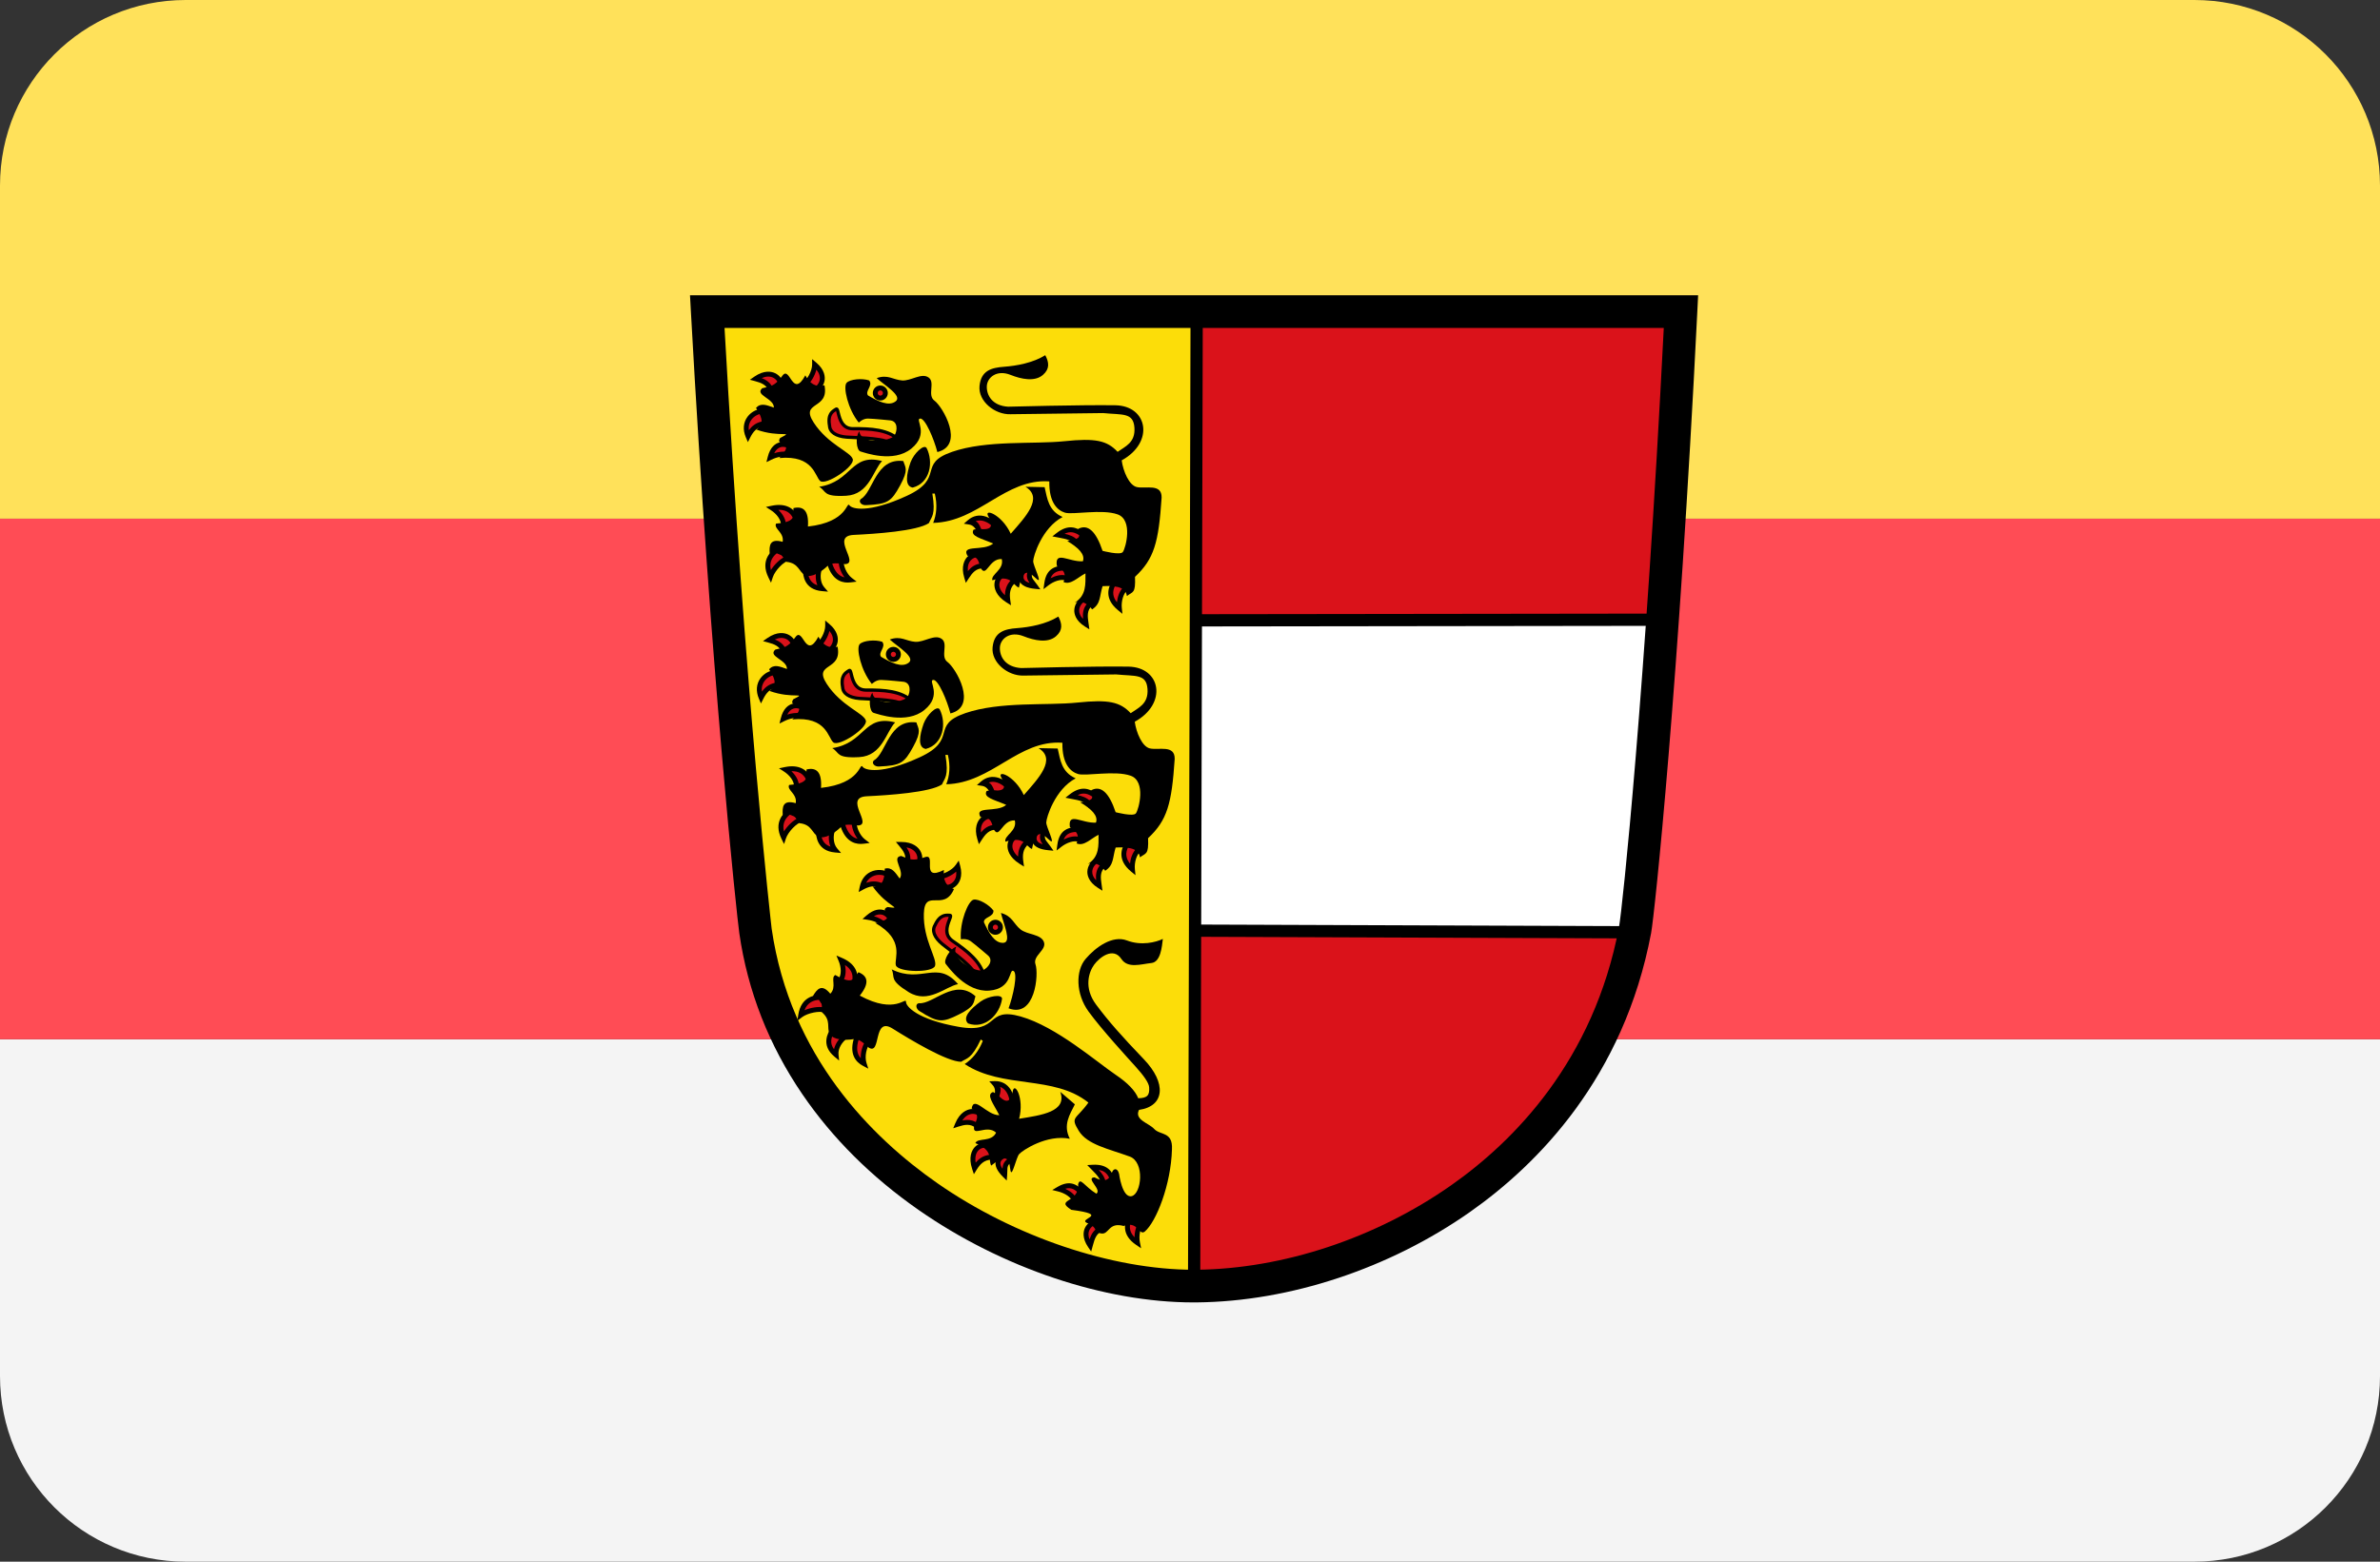 <?xml version="1.0" encoding="UTF-8"?><svg id="a" xmlns="http://www.w3.org/2000/svg" viewBox="0 0 409.6 268.804"><rect x="0" y="0" width="409.6" height="268.804" fill="#333333" stroke="none"/><defs><style>.cr,.cs,.ct,.cu,.cv,.cw,.cx,.cy,.cz{stroke-width:0px;}.cr,.cs,.cz{fill-rule:evenodd;}.cr,.cu{fill:#da121a;}.cs{fill:#fcdd09;}.cv{fill:#fff;}.cw{fill:#ffe15a;}.cx{fill:#ff4c55;}.cy{fill:#f4f4f4;}</style></defs><g id="b"><path class="cy" d="m0,236.865c0,17.639,14.3,31.939,31.939,31.939h345.722c17.639,0,31.939-14.3,31.939-31.939v-57.979H0v57.979Z"/><path class="cw" d="m409.6,31.939c0-17.639-14.299-31.939-31.939-31.939H31.939C14.3,0,0,14.3,0,31.939v57.348h409.6V31.939Z"/><rect class="cx" y="89.287" width="409.6" height="89.6"/></g><g id="c"><g id="d"><g id="f"><path id="g" class="cs" d="m205.951,53.913l-.162,167.293c-43.05-.991-59.14-24.919-70.853-45.106-7.13-25.66-11.063-49.596-12.934-122.468l83.949.281Z"/><g id="h"><path id="i" class="cr" d="m176.293,97.884c-.868,1.233-1.075,2.776,1.892,3.051-.678-.977-1.423-1.396-.796-2.811-.872-.393.185-.794-1.096-.24Z"/><path class="ct" d="m179.048,101.439l-.902-.084c-1.443-.134-2.349-.58-2.693-1.325-.308-.666-.136-1.493.495-2.39l.068-.097.348-.151c.469-.205.628-.274.848-.129.131.085.199.217.204.393.021.017.064.047.146.084l.382.172-.17.383c-.404.912-.15,1.232.355,1.869.13.163.267.337.402.531l.516.744Zm-2.475-3.217c-.251.379-.566.994-.353,1.455.132.286.464.507.977.657-.381-.525-.641-1.1-.327-2.036-.053-.045-.1-.093-.138-.144-.009.004-.019.008-.028.012l-.13.056Zm.827-.582h0Z"/><path id="j" class="cr" d="m172.584,98.945c-1.331.708-1.662,2.809.861,4.395-.164-1.178-.096-2.439,1.103-3.418-.6-.744-.571-.893-1.963-.977Z"/><path class="ct" d="m173.987,104.179l-.767-.482c-1.864-1.172-2.102-2.471-2.078-3.141.03-.844.495-1.585,1.244-1.984l.105-.056.119.007c1.319.08,1.561.237,2.108.934l.421.526-.324.265c-1.087.888-1.091,2.032-.952,3.033l.124.897Zm-1.302-4.805c-.422.265-.681.711-.7,1.213-.023.63.325,1.284.973,1.865.007-.832.218-1.773,1.014-2.577-.312-.391-.417-.445-1.288-.501Z"/><path id="k" class="cr" d="m168.795,95.518c-1.47-.336-3.306.966-2.436,3.816.647-.998,1.383-1.977,2.93-1.933.034-.955.504-.908-.494-1.883l0-0Z"/><path class="ct" d="m166.22,100.323l-.264-.866c-.61-1.998.059-3.114.512-3.6.617-.663,1.544-.951,2.421-.75l.116.026.085.083c.764.746.842,1.056.7,1.666-.033.143-.071.305-.079.534l-.015.419-.419-.012c-1.307-.034-1.932.767-2.564,1.741l-.493.76Zm2.111-4.436c-.465,0-.92.194-1.246.544-.416.447-.589,1.095-.511,1.873.556-.686,1.256-1.235,2.332-1.316.019-.117.042-.215.061-.298.061-.263.077-.33-.378-.783-.086-.013-.172-.02-.258-.02Z"/><path id="l" class="cr" d="m172.163,91.999c-.297-1.478-3.08-4.095-5.323-2.132,1.176.181,1.175.239,1.77,1.668.885-.361,3.074,1.774,3.553.464v0Z"/><path class="ct" d="m171.569,92.85c-.487,0-1.038-.262-1.575-.516-.41-.194-1.028-.488-1.225-.409l-.388.158-.2-.48q-.49-1.179-1.406-1.32l-.895-.138.682-.596c.905-.792,1.982-1.008,3.114-.624,1.476.5,2.691,1.951,2.9,2.991l.023.116-.041.112c-.141.383-.389.553-.572.628-.132.054-.272.078-.418.078Zm-2.696-1.779c.449.01.955.25,1.483.501.457.217,1.082.512,1.312.42.008-.003.026-.011.048-.039-.222-.714-1.141-1.832-2.311-2.229-.528-.179-1.027-.185-1.492-.019.429.208.624.569.96,1.367Z"/><path id="m" class="cz" d="m176.478,83.787l3.304.07c.456,1.972.653,4.061,3.093,5.131-3.551,1.875-5.048,6.74-5.061,7.591-.012.778,1.603,3.853.703,3.163-.943-.723-2.324-2.823-3.163,1.406-1.174-.505-1.211-2.272-4.569-1.265-.288-1.043,2.061-1.805,1.617-3.655-2.248-.125-2.643,3.387-3.655,1.476-.344-.801-.191-2.095-2.249-2.038-1.138-2.018,2.77-.71,4.428-2.109-2.141-.93-4.014-1.264-3.374-2.39,1.26-.358,4.057.726,2.601-2.179-1.054-1.661,2.249-.493,3.796,2.882,2.57-2.919,5.662-6.199,2.53-8.083Z"/><path id="n" class="cr" d="m191.674,100.392c-.723,1.182-.904,2.73.971,4.283-.127-1.234.274-2.874,1.269-3.547-.6-.744-.848-.652-2.24-.736h0Z"/><path class="ct" d="m193.169,105.658l-.794-.657c-2.319-1.921-1.661-3.85-1.062-4.828l.132-.216.253.015c.176.011.334.018.476.025,1.008.05,1.425.07,2.067.867l.288.357-.38.257c-.825.559-1.2,2.043-1.086,3.155l.105,1.025Zm-1.258-4.83c-.52.991-.413,1.944.317,2.842.097-.958.449-1.946,1.078-2.581-.238-.203-.476-.215-1.173-.249-.07-.003-.145-.007-.223-.011Z"/><path id="o" class="cr" d="m186.572,103.093c-1.331.708-2.154,2.809.369,4.395-.164-1.178-.447-2.579.751-3.558-.6-.744.273-.752-1.12-.836Z"/><path class="ct" d="m187.483,108.326l-.767-.482c-1.644-1.034-1.852-2.217-1.83-2.83.034-.93.618-1.831,1.488-2.294l.105-.056.119.007c.816.049,1.225.074,1.264.649.005.078.011.16.159.344l.263.326-.325.265c-.944.771-.785,1.886-.63,2.964l.154,1.107Zm-.812-4.805c-.554.336-.92.923-.942,1.523-.019.518.208,1.02.663,1.479-.079-.9-.01-1.868.753-2.664-.056-.113-.087-.215-.105-.31-.109-.011-.251-.021-.37-.029Z"/><path id="p" class="cr" d="m183.337,97.779c-1.386.01-2.866.253-3.194,2.666.981-.759,2.445-1.356,3.542-.867.315-.903.317-.572-.348-1.799Z"/><path class="ct" d="m179.586,101.409l.139-1.021c.36-2.65,2.026-3.019,3.609-3.031l.253-.002.121.223c.12.222.219.392.297.528.356.617.392.747.161,1.382l-.233.662-.419-.187c-.904-.402-2.214.12-3.112.816l-.815.631Zm3.504-3.204c-.966.03-1.84.221-2.285,1.32.807-.416,1.762-.677,2.621-.477.024-.07.042-.129.042-.15-.006-.044-.102-.21-.195-.371-.052-.091-.113-.196-.183-.322Z"/><path id="q" class="cr" d="m186.21,91.94c-1.142-.785-2.318-1.258-4.11.145,1.133.22,2.57.394,3.189,1.423.775-.56.763-.182.921-1.568Z"/><path class="ct" d="m185.165,94.119l-.237-.393c-.464-.771-1.59-.98-2.582-1.165l-1.233-.238.727-.57c1.989-1.559,3.39-.999,4.609-.161l.209.143-.029.252c-.126,1.104-.162,1.297-.716,1.62-.096.057-.219.128-.377.242l-.372.268Zm-1.955-2.246c.798.176,1.628.45,2.18,1.066.036-.021.068-.04.098-.058.182-.107.202-.118.274-.733-.746-.485-1.498-.788-2.552-.275Z"/><path id="r" class="cr" d="m142.707,96.753c.365,1.337,1.228,3.373,3.644,3.072-.985-.753-1.764-2.451-1.573-3.636-.953-.073-1.056-.392-2.071.565h0Z"/><path class="ct" d="m145.89,100.276c-1.313,0-2.841-.669-3.59-3.412l-.067-.244.184-.174c.865-.815,1.231-.85,1.919-.739.133.022.285.047.474.061l.457.035-.073.452c-.162,1.003.512,2.545,1.413,3.234l.819.626-1.023.127c-.166.021-.338.033-.513.033Zm-2.705-3.389c.444,1.452,1.153,2.275,2.15,2.489-.613-.821-1.009-1.899-1.007-2.817-.044-.007-.086-.013-.126-.02-.402-.065-.531-.086-1.017.347Z"/><path id="s" class="cr" d="m138.587,98.127c.079,1.384.499,2.992,2.925,3.2-.807-.942-.864-2.483-.431-3.603-.917-.27-1.302-.322-2.495.403h0Z"/><path class="ct" d="m142.503,101.836l-1.027-.088c-3.12-.268-3.263-2.773-3.31-3.596l-.015-.253.216-.132c1.298-.788,1.807-.748,2.833-.447l.44.129-.165.428c-.366.944-.36,2.338.358,3.176l.671.783Zm-3.476-3.479c.091.998.412,1.981,1.646,2.382-.355-.88-.343-1.899-.127-2.725-.465-.109-.794-.072-1.52.343Z"/><path id="t" class="cr" d="m133.643,94.75c-1.146.78-2.098,2.249-1.028,4.436.392-1.177,1.965-2.933,3.149-3.137-.24-.925-.886-.65-2.121-1.299v0Z"/><path class="ct" d="m132.689,100.297l-.453-.926c-1.383-2.827.357-4.418,1.17-4.97l.209-.142.224.118c.409.215.743.319,1.039.411.556.173,1.081.335,1.294,1.156l.115.444-.452.078c-1.002.173-2.462,1.781-2.821,2.855l-.326.978Zm.995-5.056c-.64.5-1.38,1.421-1.016,2.884.596-.954,1.573-1.923,2.487-2.324-.104-.075-.262-.127-.527-.209-.26-.081-.573-.178-.944-.351Z"/><path id="u" class="cr" d="m136.956,89.264c-.476-1.302-1.668-2.303-4.05-1.8,1.045.668,2.012,1.85,1.92,3.047.956-.007,1.198-.208,2.13-1.247h0Z"/><path class="ct" d="m134.371,90.935l.035-.457c.078-1.025-.811-2.074-1.727-2.66l-.869-.555,1.009-.213c2.229-.47,3.881.284,4.533,2.068l.087.238-.169.188c-.94,1.047-1.292,1.379-2.441,1.387l-.458.003Zm-.414-3.18c.639.608,1.184,1.417,1.282,2.311.407-.055.64-.244,1.227-.889-.446-.973-1.295-1.451-2.508-1.422Z"/><path id="v" class="cz" d="m163.851,77.775c6.013-2.062,13.995-1.278,19.329-1.831,5.334-.553,7.33-.133,9.163,1.831,1.279-.921,3.085-1.559,2.892-4.184s-2.065-2.156-5.381-2.49l-15.94.199c-2.697.091-5.598-2.231-5.337-4.875s2.049-3.136,4.217-3.294,5.005-.682,7.097-1.992c.651,1.229.8,2.344-.398,3.389-1.407,1.227-3.71.743-5.58,0-2.373-.944-4.048.453-4.084,1.988-.037,1.529.938,3.317,3.66,3.488,0,0,12.659-.338,18.46-.246,5.602.093,6.763,6.381,1.093,9.484.26,1.901,1.283,4.287,2.592,4.592,1.514.352,4.32-.688,4.28,1.812-.513,7.736-1.278,10.551-4.581,13.642.124,2.938-.393,2.515-1.396,3.301-.223-1.821-2.613-1.758-4.184-1.694-.547,1.714-.269,2.996-1.794,4,0,0-1.294-1.848-2.991-1.156,2.033-1.275,1.83-3.259,1.841-5.039-1.26.599-2.519,2.061-3.779,1.481.619-1.594-.204-2.226-1.149-2.777-.394-2.719,2.068-.643,4.482-.795.424-1.163-.737-2.325-2.693-3.488,3.38-.486,1.596-1.369,1.897-2.092,1.661-.871,3.053.416,4.184,3.786,0,0,3.04.808,3.488.199.497-.676,1.785-5.509-.895-6.475-2.679-.966-7.729.108-9.068-.298-1.247-.379-2.758-1.678-2.688-5.381-7.617-.535-12.141,6.951-19.99,7.144.57-1.398.742-3.093.281-5.052h-.424c.62,3.735-.153,3.986-.588,5.083-2.032,1.389-9.286,1.861-12.953,2.037-4.064.195,1.116,4.922-1.503,5.03-1.158-.142-2.341-.323-2.983.307-1.051,1.001-2.751,2.116-3.857,1.595-1.106-.521-1.058-2.074-3.219-2.295-.69-.779-.956-2.068-2.886-1.359-.109-1.453-.011-2.721,2.227-2.088.289-1.633-1.578-2.245-1.134-3.136,3.897-.31,2.822-1.614,2.995-2.669,1.671-.384,2.671.383,2.49,3.174,7.007-.775,6.586-4.503,7.17-3.63.387.577,3.186,1.414,9.833-1.647,6.684-3.078,1.724-5.493,7.801-7.577l0-0Z"/><path id="w" class="cr" d="m136.53,77.244c-1.089-1.042-3.28-1.379-3.996,1.514,1.068-.524,2.09-.702,3.197-.566.519-.803,1.155.401.799-.948v-0Z"/><path class="ct" d="m131.907,79.536l.218-.879c.424-1.711,1.31-2.301,1.979-2.495.887-.257,1.955.047,2.718.778l.086.082.03.115c.128.485.196.82-.028,1.058-.198.21-.457.158-.582.133-.151-.03-.161-.032-.242.094l-.143.222-.262-.032c-1.032-.126-1.972.041-2.96.526l-.813.399Zm2.849-2.622c-.14,0-.28.018-.418.058-.454.132-.826.487-1.097,1.041.756-.248,1.508-.333,2.305-.264.202-.204.42-.269.603-.28-.36-.309-.876-.555-1.394-.555Z"/><path id="x" class="cr" d="m131.433,70.798c-1.497-.175-3.86,1.563-2.687,4.303.536-1.062,1.309-2.06,2.851-2.183-.07-.954.933-1.258-.164-2.119Z"/><path class="ct" d="m128.714,76.099l-.356-.832c-.552-1.289-.448-2.545.292-3.536.68-.911,1.846-1.465,2.832-1.351l.118.014.093.073c.882.692.734,1.235.488,1.777-.097.215-.181.4-.164.643l.031.418-.418.034c-1.399.112-2.053,1.05-2.509,1.953l-.408.808Zm2.508-4.891c-.585,0-1.378.333-1.897,1.027-.294.394-.566.998-.448,1.82.485-.675,1.2-1.317,2.316-1.512.044-.263.141-.478.218-.649.15-.33.187-.412-.143-.686-.016-.001-.032-.001-.048-.001Z"/><path id="y" class="cr" d="m134.423,66.34c-.132-1.502-1.934-2.849-4.38-1.146,1.149.31,2.306.709,2.739,2.195.92-.262,1.019.201,1.64-1.048Z"/><path class="ct" d="m132.495,67.908l-.117-.402c-.365-1.251-1.323-1.603-2.444-1.905l-.874-.236.743-.518c1.715-1.194,2.981-.9,3.584-.618.82.383,1.378,1.178,1.457,2.074l.01.118-.053.106c-.475.956-.746,1.126-1.37,1.178-.146.012-.312.026-.532.089l-.403.115Zm-1.406-2.826c.823.318,1.561.816,1.969,1.815.117-.018.218-.026.302-.033.269-.022.337-.028.628-.6-.087-.55-.447-1.03-.96-1.271-.553-.259-1.223-.225-1.939.089Z"/><path id="z" class="cr" d="m140.001,67.222c1.414-.521,2.477-2.582.192-4.495.003,1.19-.85,2.987-2.17,3.795.494.819.61.428,1.978.699Z"/><path class="ct" d="m140.035,67.658l-.117-.023c-.427-.085-.719-.1-.953-.113-.565-.03-.88-.078-1.305-.783l-.216-.359.357-.219c1.181-.723,1.971-2.359,1.969-3.434l-.002-.906.695.582c1.509,1.263,1.551,2.502,1.443,3.129-.162.932-.853,1.751-1.76,2.085l-.112.041Zm-1.413-1.041c.078.047.182.052.388.063.226.012.527.028.948.104.578-.253,1.012-.79,1.117-1.396.102-.587-.096-1.189-.577-1.767-.256,1.05-.92,2.244-1.876,2.996Z"/><path id="aa" class="cz" d="m146.763,79.037c.373,1.253-4.627,4.577-5.602,3.758-.918-.771-1.138-4.507-7.048-3.952,3.038-3.133-.868-1.874.147-3.456,2.556-1.321-.042.013-4.098-1.449,1.669-1.184.639-2.548-.054-3.732.85-.915,1.8-.487,3.074-.042.062-1.608-3.351-2.126-2.007-3.338,1.465-.359,2.145-.314,3.473-2.152,1.328-1.838,1.701,4.06,3.949-.066.774,1.363,1.683,2.106,3.296,1.715.862,4.281-4.297,2.665-1.85,6.418,2.476,3.799,6.337,5.011,6.72,6.295h0Z"/><path id="ab" class="cz" d="m151.806,79.359c-5.424-1.424-5.128,3.551-10.825,4.428,1.32.776.568,1.763,4.639,1.546,3.972-.211,4.637-4.379,6.186-5.975Z"/><path id="ac" class="cz" d="m155.461,79.359c.323,1.108.979,1.407-.562,4.217-1.519,2.769-2.105,3.203-5.834,3.374-.805.073-1.395-.605-.914-1.054,2.16-1.213,2.522-7.127,7.31-6.537Z"/><path id="ad" class="cz" d="m159.467,77.109c1.224,2.41.619,6.033-2.39,6.818-1.415-.242-1.093-2.278-.369-4.358.55-1.494,2.276-3.185,2.758-2.46Z"/><path id="ae" class="cr" d="m154.858,75.825c-1.959-1.909-5.067-2.053-8.03-2.029-2.814.024-2.377-3.713-2.929-3.368-.573.359-1.502.821-1.134,2.847.07,1.32,1.503,1.857,2.942,1.964s3.455.089,5.632.434,2.723,1.246,2.723,1.246l.795-1.093Z"/><path class="ct" d="m154.041,77.425l-.219-.362c-.003-.004-.538-.799-2.527-1.114-1.518-.241-2.934-.302-4.184-.356-.518-.022-.997-.043-1.424-.075-1.959-.145-3.124-.95-3.201-2.211-.377-2.106.599-2.707,1.183-3.068l.081-.05c.114-.071.241-.085.356-.038.244.099.315.395.433.884.304,1.262.745,2.494,2.286,2.479,3.046-.024,6.186.118,8.229,2.109l.174.17-1.187,1.632Zm-10.153-6.66c-.536.335-1.149.796-.847,2.459l.004.035c.072,1.359,1.9,1.64,2.682,1.698.423.031.895.052,1.407.074,1.202.052,2.698.117,4.248.363,1.515.24,2.294.751,2.654,1.079l.446-.613c-1.898-1.685-4.818-1.806-7.654-1.784-.01 0-.02 0-.03 0-2.106,0-2.562-1.891-2.807-2.909-.033-.135-.07-.291-.104-.402Zm.16-.099l-.001.001c0-0.0.001-0.0.001-.001Z"/><path id="af" class="cz" d="m159.828,64.989c1.171.854-.298,3.04.994,3.976,1.405,1.017,5.29,7.663.497,8.847-.556-2.183-2.106-5.906-2.982-5.766-.897.144,1.652,2.598-1.491,5.169-3.083,2.522-8.014.702-8.748.497s-.92-2.598-.199-3.479c.224,2.372,5.407,1.747,6.064.696.478-.765.642-2.518-.895-2.585,0,0-2.587-.267-3.678-.298-.892-.026-1.591.696-1.591.696-1.885-2.305-2.747-6.182-2.088-6.859.609-.625,2.684-.815,3.877-.398.705.913-.791,1.832-.199,2.585,1.653.965,3.563,1.963,4.772.994,1.158-.929-1.911-2.736-3.28-3.976,1.907-.693,2.826.288,4.374.398,1.537.109,3.352-1.387,4.573-.497v0Z"/><circle id="ag" class="cu" cx="151.503" cy="67.649" r=".87"/><path class="ct" d="m151.503,68.94c-.712,0-1.291-.579-1.291-1.291s.579-1.291,1.291-1.291,1.291.579,1.291,1.291-.579,1.291-1.291,1.291Zm0-1.74c-.247,0-.448.201-.448.448s.201.448.448.448.448-.201.448-.448-.201-.448-.448-.448Z"/></g><g id="ah"><g id="ai"><path id="aj" class="cr" d="m178.543,142.87c-.868,1.233-1.075,2.776,1.892,3.051-.678-.977-1.423-1.396-.796-2.811-.872-.393.185-.794-1.096-.24Z"/><path class="ct" d="m181.297,146.426l-.902-.084c-1.443-.134-2.349-.58-2.693-1.324-.308-.666-.136-1.493.495-2.39l.068-.097.348-.151c.469-.205.627-.273.848-.129.131.085.199.217.204.392.021.017.064.047.146.084l.382.172-.17.383c-.404.912-.15,1.232.355,1.869.13.164.267.337.402.531l.516.744Zm-2.475-3.217c-.251.379-.566.994-.353,1.455.132.286.464.508.977.657-.381-.526-.641-1.1-.328-2.037-.053-.045-.1-.093-.138-.144-.009.004-.019.008-.028.012l-.13.056Zm.827-.582h0Z"/><path id="ak" class="cr" d="m174.833,143.932c-1.331.708-1.662,2.809.861,4.395-.164-1.178-.096-2.439,1.103-3.418-.6-.744-.571-.893-1.963-.977Z"/><path class="ct" d="m176.236,149.166l-.767-.482c-1.864-1.172-2.102-2.471-2.078-3.141.03-.844.495-1.585,1.244-1.984l.105-.056.119.007c1.32.08,1.561.237,2.108.934l.421.526-.325.265c-1.086.887-1.091,2.031-.952,3.033l.124.897Zm-1.302-4.805c-.422.265-.681.711-.7,1.213-.023.63.325,1.285.973,1.865.006-.832.218-1.773,1.014-2.577-.312-.391-.417-.445-1.288-.501Z"/><path id="al" class="cr" d="m171.044,140.504c-1.47-.336-3.306.966-2.436,3.816.647-.998,1.383-1.977,2.93-1.933.034-.955.504-.908-.494-1.883l0-0Z"/><path class="ct" d="m168.469,145.31l-.264-.867c-.61-1.998.059-3.113.512-3.6.617-.663,1.544-.951,2.421-.75l.116.026.085.083c.764.747.842,1.056.7,1.666-.033.143-.071.305-.079.534l-.015.419-.419-.012c-1.295-.03-1.932.766-2.564,1.741l-.493.76Zm2.111-4.436c-.465,0-.92.194-1.246.544-.416.447-.589,1.095-.511,1.873.556-.686,1.255-1.235,2.332-1.316.019-.117.042-.215.061-.298.061-.263.077-.33-.378-.783-.086-.013-.172-.02-.258-.02Z"/><path id="am" class="cr" d="m174.412,136.986c-.297-1.478-3.08-4.095-5.323-2.132,1.176.181,1.175.239,1.77,1.668.885-.361,3.074,1.774,3.553.464v0Z"/><path class="ct" d="m173.818,137.837c-.487,0-1.038-.261-1.574-.516-.41-.195-1.028-.487-1.225-.409l-.388.159-.2-.48q-.49-1.18-1.406-1.321l-.895-.138.682-.596c.905-.793,1.982-1.009,3.114-.624,1.476.5,2.691,1.95,2.9,2.991l.023.116-.041.112c-.141.383-.389.553-.572.628-.132.054-.272.078-.418.078Zm-2.696-1.779c.449.01.955.25,1.483.501.457.217,1.083.513,1.312.42.008-.003.026-.011.048-.039-.222-.714-1.141-1.832-2.311-2.229-.528-.179-1.027-.185-1.492-.019.429.208.624.569.96,1.366Z"/><path id="an" class="cz" d="m178.727,128.773l3.304.07c.456,1.972.653,4.061,3.093,5.131-3.551,1.875-5.048,6.74-5.061,7.591-.012.778,1.603,3.853.703,3.163-.943-.723-2.324-2.823-3.163,1.406-1.174-.505-1.211-2.272-4.569-1.265-.288-1.043,2.061-1.805,1.617-3.655-2.248-.125-2.643,3.387-3.655,1.476-.344-.801-.191-2.095-2.249-2.038-1.138-2.018,2.77-.71,4.428-2.109-2.141-.93-4.014-1.264-3.374-2.39,1.26-.358,4.057.726,2.601-2.179-1.054-1.661,2.249-.493,3.796,2.882,2.57-2.919,5.662-6.199,2.53-8.083Z"/><path id="ao" class="cr" d="m193.923,145.379c-.723,1.182-.904,2.73.971,4.283-.127-1.234.274-2.874,1.269-3.547-.6-.744-.848-.652-2.24-.736h0Z"/><path class="ct" d="m195.419,150.644l-.794-.658c-2.319-1.921-1.661-3.85-1.062-4.828l.132-.216.253.016c.176.01.334.018.476.025,1.008.05,1.425.07,2.067.867l.288.357-.38.257c-.825.559-1.2,2.043-1.086,3.155l.105,1.025Zm-1.258-4.83c-.52.991-.413,1.944.317,2.842.097-.958.449-1.946,1.078-2.582-.238-.203-.476-.215-1.173-.249-.07-.003-.144-.007-.222-.011Z"/><path id="ap" class="cr" d="m188.821,148.079c-1.331.708-2.154,2.809.369,4.395-.164-1.178-.447-2.579.751-3.558-.6-.744.273-.752-1.12-.836Z"/><path class="ct" d="m189.732,153.313l-.767-.482c-1.644-1.034-1.852-2.217-1.83-2.831.034-.93.618-1.831,1.488-2.294l.105-.056.119.007c.816.049,1.225.074,1.264.649.005.078.011.159.159.344l.263.326-.325.265c-.944.771-.785,1.886-.63,2.963l.154,1.108Zm-.812-4.805c-.554.336-.92.923-.942,1.523-.019.518.208,1.02.663,1.479-.079-.9-.01-1.868.753-2.663-.056-.113-.087-.215-.105-.31-.109-.011-.251-.021-.37-.029Z"/><path id="aq" class="cr" d="m185.586,142.765c-1.386.01-2.866.253-3.194,2.666.981-.759,2.445-1.356,3.542-.867.315-.903.317-.572-.348-1.799Z"/><path class="ct" d="m181.835,146.395l.139-1.021c.36-2.649,2.026-3.019,3.609-3.031l.253-.002.121.223c.12.222.219.392.297.528.356.617.392.747.161,1.382l-.233.661-.419-.186c-.904-.401-2.214.12-3.112.815l-.815.631Zm3.504-3.204c-.966.029-1.84.221-2.285,1.32.807-.417,1.762-.677,2.621-.477.024-.07.042-.129.042-.15-.006-.044-.102-.21-.195-.371-.052-.091-.113-.196-.183-.322Z"/><path id="ar" class="cr" d="m188.459,136.927c-1.142-.785-2.318-1.258-4.11.145,1.133.22,2.57.394,3.189,1.423.775-.56.763-.182.921-1.568Z"/><path class="ct" d="m187.414,139.105l-.237-.393c-.464-.771-1.59-.98-2.583-1.165l-1.232-.238.727-.57c1.989-1.558,3.391-.998,4.609-.161l.209.143-.029.252c-.126,1.104-.162,1.297-.715,1.62-.096.056-.219.128-.377.242l-.372.268Zm-1.955-2.247c.798.176,1.628.45,2.18,1.066.036-.021.068-.04.098-.058.182-.107.202-.118.274-.733-.746-.485-1.498-.787-2.552-.275Z"/><path id="as" class="cr" d="m144.956,141.74c.365,1.337,1.228,3.373,3.644,3.072-.985-.753-1.764-2.451-1.573-3.636-.953-.073-1.056-.392-2.071.565h0Z"/><path class="ct" d="m148.139,145.263c-1.313,0-2.841-.669-3.59-3.412l-.067-.244.184-.174c.865-.815,1.232-.849,1.919-.739.133.022.285.047.474.061l.457.035-.073.452c-.162,1.003.512,2.545,1.413,3.234l.819.626-1.023.127c-.165.021-.337.033-.513.033Zm-2.705-3.389c.445,1.453,1.153,2.276,2.15,2.489-.613-.821-1.009-1.899-1.007-2.817-.044-.007-.086-.013-.126-.02-.403-.065-.531-.085-1.017.348Z"/><path id="at" class="cr" d="m140.836,143.113c.079,1.384.499,2.992,2.925,3.2-.807-.942-.864-2.483-.431-3.603-.917-.27-1.302-.322-2.495.403h0Z"/><path class="ct" d="m144.752,146.822l-1.027-.088c-3.12-.268-3.263-2.773-3.31-3.596l-.015-.253.216-.131c1.298-.788,1.807-.748,2.833-.447l.44.129-.165.427c-.366.944-.36,2.339.358,3.177l.67.782Zm-3.476-3.479c.091.999.412,1.981,1.646,2.382-.355-.88-.343-1.899-.127-2.725-.466-.109-.794-.072-1.52.343Z"/><path id="au" class="cr" d="m135.892,139.736c-1.146.78-2.098,2.249-1.028,4.436.392-1.177,1.965-2.933,3.149-3.137-.24-.925-.886-.65-2.121-1.299v0Z"/><path class="ct" d="m134.938,145.283l-.453-.926c-1.382-2.826.357-4.417,1.169-4.97l.21-.143.224.118c.409.215.743.319,1.039.41.556.173,1.081.336,1.294,1.156l.115.444-.452.078c-1.002.173-2.462,1.781-2.821,2.855l-.326.978Zm.996-5.056c-.64.5-1.379,1.422-1.017,2.885.596-.954,1.573-1.923,2.487-2.324-.104-.075-.262-.127-.527-.209-.26-.081-.572-.178-.943-.352Z"/><path id="av" class="cr" d="m139.206,134.25c-.476-1.302-1.668-2.303-4.05-1.8,1.045.668,2.012,1.85,1.92,3.047.956-.007,1.198-.208,2.13-1.247h0Z"/><path class="ct" d="m136.62,135.922l.035-.457c.078-1.025-.811-2.074-1.727-2.66l-.868-.555,1.009-.213c2.228-.47,3.881.284,4.533,2.068l.087.238-.169.188c-.94,1.047-1.292,1.378-2.441,1.387l-.459.003Zm-.414-3.18c.64.608,1.185,1.417,1.282,2.311.407-.055.64-.244,1.227-.889-.446-.973-1.304-1.459-2.508-1.422Z"/><path id="aw" class="cz" d="m166.101,122.761c6.013-2.062,13.995-1.278,19.329-1.831,5.334-.553,7.33-.133,9.163,1.831,1.279-.921,3.085-1.559,2.892-4.184s-2.065-2.156-5.381-2.49l-15.94.199c-2.697.091-5.598-2.231-5.337-4.875s2.049-3.136,4.217-3.294,5.005-.682,7.097-1.992c.651,1.229.8,2.344-.398,3.389-1.407,1.227-3.71.743-5.58,0-2.373-.944-4.048.453-4.084,1.988-.037,1.529.938,3.317,3.66,3.488,0,0,12.659-.338,18.46-.246,5.602.093,6.763,6.381,1.093,9.484.26,1.901,1.283,4.287,2.592,4.592,1.514.352,4.32-.688,4.28,1.812-.513,7.736-1.278,10.551-4.581,13.642.124,2.938-.393,2.515-1.396,3.301-.223-1.821-2.613-1.758-4.184-1.694-.547,1.714-.269,2.996-1.794,4,0,0-1.294-1.848-2.991-1.156,2.033-1.275,1.83-3.259,1.841-5.039-1.26.599-2.519,2.061-3.779,1.481.619-1.594-.204-2.226-1.149-2.777-.394-2.719,2.068-.643,4.482-.795.424-1.163-.737-2.325-2.693-3.488,3.38-.486,1.596-1.369,1.897-2.092,1.661-.871,3.053.416,4.184,3.786,0,0,3.04.808,3.488.199.497-.676,1.785-5.509-.895-6.475-2.679-.966-7.729.108-9.068-.298-1.247-.379-2.758-1.678-2.688-5.381-7.617-.535-12.141,6.951-19.99,7.144.57-1.398.742-3.093.281-5.052h-.424c.62,3.735-.153,3.986-.588,5.083-2.032,1.389-9.286,1.861-12.953,2.037-4.064.195,1.116,4.922-1.503,5.03-1.158-.142-2.341-.323-2.983.307-1.051,1.001-2.751,2.116-3.857,1.595-1.106-.521-1.058-2.074-3.219-2.295-.69-.779-.956-2.068-2.886-1.359-.109-1.453-.011-2.721,2.227-2.088.289-1.633-1.578-2.245-1.134-3.136,3.897-.31,2.822-1.614,2.995-2.669,1.671-.384,2.671.383,2.49,3.174,7.007-.775,6.586-4.503,7.17-3.63.387.577,3.186,1.414,9.833-1.647,6.684-3.078,1.724-5.493,7.801-7.577l0-0Z"/><path id="ax" class="cr" d="m138.779,122.23c-1.089-1.042-3.28-1.379-3.996,1.514,1.068-.524,2.09-.702,3.197-.566.519-.803,1.155.401.799-.948v-0Z"/><path class="ct" d="m134.156,124.523l.218-.879c.424-1.711,1.31-2.301,1.979-2.495.888-.258,1.955.048,2.718.778l.086.082.03.115c.128.485.196.82-.028,1.058-.198.21-.457.158-.582.133-.152-.03-.161-.032-.243.094l-.143.222-.262-.032c-1.031-.126-1.972.041-2.96.526l-.813.4Zm2.849-2.623c-.14,0-.28.018-.418.058-.454.132-.825.487-1.096,1.041.756-.248,1.508-.333,2.305-.264.202-.204.42-.269.603-.28-.36-.309-.876-.555-1.394-.555Z"/><path id="ay" class="cr" d="m133.682,115.784c-1.497-.175-3.86,1.563-2.687,4.303.536-1.062,1.309-2.06,2.851-2.183-.07-.954.933-1.258-.164-2.119Z"/><path class="ct" d="m130.963,121.086l-.356-.832c-.552-1.289-.448-2.545.292-3.536.68-.911,1.843-1.468,2.832-1.352l.118.014.093.073c.882.692.734,1.235.488,1.777-.097.215-.181.4-.164.643l.031.418-.418.034c-1.399.112-2.053,1.05-2.509,1.953l-.408.808Zm2.509-4.891c-.585,0-1.379.333-1.897,1.027-.294.394-.566.998-.447,1.82.485-.675,1.201-1.316,2.316-1.512.044-.263.141-.478.218-.649.15-.33.187-.412-.143-.686-.016-.001-.031-.001-.048-.001Z"/><path id="az" class="cr" d="m136.672,111.326c-.132-1.502-1.934-2.849-4.38-1.146,1.149.31,2.306.709,2.739,2.195.92-.262,1.019.201,1.64-1.048Z"/><path class="ct" d="m134.745,112.895l-.117-.402c-.365-1.251-1.323-1.603-2.444-1.905l-.874-.235.743-.518c1.715-1.194,2.981-.9,3.584-.618.82.383,1.378,1.178,1.457,2.074l.01.118-.053.106c-.475.956-.746,1.126-1.37,1.178-.146.012-.312.026-.532.089l-.403.115Zm-1.406-2.826c.823.318,1.561.815,1.969,1.815.117-.018.218-.026.302-.033.269-.022.337-.028.629-.6-.087-.55-.447-1.031-.96-1.271-.553-.258-1.223-.224-1.939.089Z"/><path id="ba" class="cr" d="m142.25,112.208c1.414-.521,2.477-2.582.192-4.495.003,1.19-.85,2.987-2.17,3.795.494.819.61.428,1.978.699Z"/><path class="ct" d="m142.284,112.645l-.117-.023c-.427-.085-.719-.1-.953-.113-.565-.03-.88-.078-1.304-.782l-.216-.359.357-.219c1.181-.723,1.971-2.36,1.969-3.435l-.002-.906.695.582c1.508,1.263,1.551,2.502,1.443,3.128-.162.932-.853,1.751-1.76,2.085l-.112.041Zm-1.413-1.041c.078.047.182.052.388.063.225.012.527.028.948.104.578-.253,1.012-.791,1.117-1.397.102-.587-.096-1.188-.577-1.767-.256,1.05-.92,2.244-1.876,2.996Z"/><path id="bb" class="cz" d="m149.013,124.023c.373,1.253-4.627,4.577-5.602,3.758-.918-.771-1.138-4.507-7.048-3.952,3.038-3.133-.868-1.874.147-3.456,2.556-1.321-.042.013-4.098-1.449,1.669-1.184.639-2.548-.054-3.732.85-.915,1.8-.487,3.074-.042.062-1.608-3.351-2.126-2.007-3.338,1.465-.359,2.145-.314,3.473-2.152,1.328-1.838,1.701,4.06,3.949-.066.774,1.363,1.683,2.106,3.296,1.715.862,4.281-4.297,2.665-1.85,6.418,2.476,3.799,6.337,5.011,6.72,6.295h0Z"/><path id="bc" class="cz" d="m154.055,124.345c-5.424-1.424-5.128,3.551-10.825,4.428,1.32.776.568,1.763,4.639,1.546,3.972-.211,4.637-4.379,6.186-5.975Z"/><path id="bd" class="cz" d="m157.71,124.345c.323,1.108.979,1.407-.562,4.217-1.519,2.769-2.105,3.203-5.834,3.374-.805.073-1.395-.605-.914-1.054,2.16-1.213,2.522-7.127,7.31-6.537Z"/><path id="be" class="cz" d="m161.717,122.095c1.224,2.41.619,6.033-2.39,6.818-1.415-.242-1.093-2.278-.369-4.358.55-1.494,2.276-3.185,2.758-2.46Z"/><path id="bf" class="cr" d="m157.107,120.811c-1.959-1.909-5.067-2.053-8.03-2.029-2.814.024-2.377-3.713-2.929-3.368-.573.359-1.502.821-1.134,2.847.07,1.32,1.503,1.857,2.942,1.964s3.455.089,5.632.434,2.723,1.246,2.723,1.246l.795-1.093Z"/><path class="ct" d="m156.291,122.412l-.219-.362c-.003-.004-.539-.799-2.527-1.114-1.518-.241-2.934-.302-4.184-.356-.518-.022-.997-.043-1.425-.075-1.959-.145-3.124-.951-3.201-2.211-.377-2.106.599-2.707,1.183-3.068l.081-.05c.114-.072.241-.085.356-.038.244.099.315.395.433.884.304,1.262.745,2.499,2.286,2.479,3.046-.025,6.186.118,8.229,2.109l.174.17-1.187,1.632Zm-10.153-6.66c-.536.335-1.149.796-.847,2.459l.004.035c.072,1.359,1.9,1.641,2.682,1.698.423.031.896.052,1.408.074,1.202.052,2.698.117,4.248.363,1.515.24,2.294.752,2.655,1.08l.446-.613c-1.898-1.685-4.817-1.807-7.654-1.784-.01 0-.02 0-.03 0-2.106,0-2.562-1.891-2.807-2.909-.033-.135-.07-.291-.104-.402Zm.16-.099l-.001.001c0-0.0.001-0.0.001-.001Z"/><path id="bg" class="cz" d="m162.077,109.976c1.171.854-.298,3.04.994,3.976,1.405,1.017,5.29,7.663.497,8.847-.556-2.183-2.106-5.906-2.982-5.766-.897.144,1.652,2.598-1.491,5.169-3.083,2.522-8.014.702-8.748.497s-.92-2.598-.199-3.479c.224,2.372,5.407,1.747,6.064.696.478-.765.642-2.518-.895-2.585,0,0-2.587-.267-3.678-.298-.892-.026-1.591.696-1.591.696-1.885-2.305-2.747-6.182-2.088-6.859.609-.625,2.684-.815,3.877-.398.705.913-.791,1.832-.199,2.585,1.653.965,3.563,1.963,4.772.994,1.158-.929-1.911-2.736-3.28-3.976,1.907-.693,2.826.288,4.374.398,1.537.109,3.352-1.387,4.573-.497v0Z"/><circle id="bh" class="cu" cx="153.752" cy="112.635" r=".87"/><path class="ct" d="m153.752,113.926c-.712,0-1.291-.579-1.291-1.291s.579-1.291,1.291-1.291,1.291.579,1.291,1.291-.579,1.291-1.291,1.291Zm0-1.74c-.247,0-.448.201-.448.448s.201.448.448.448.448-.201.448-.448-.201-.448-.448-.448Z"/></g></g><g id="bi"><g id="bj"><g id="bk"><path id="bl" class="cr" d="m173.386,198.708c-1.453.402-2.593,1.462-.475,3.559.096-1.186-.213-1.982,1.169-2.678-.424-.857.647-.497-.694-.881Z"/><path class="ct" d="m173.258,203.204l-.644-.637c-1.03-1.02-1.447-1.939-1.24-2.733.185-.71.842-1.24,1.899-1.532l.114-.031.364.104c.493.14.659.187.738.438.047.149.016.294-.092.433.005.027.02.077.06.157l.186.376-.374.188c-.891.448-.898.856-.912,1.669-.003.209-.008.429-.027.666l-.073.902Zm.129-4.057c-.434.133-1.068.409-1.197.9-.08.305.036.687.338,1.128.039-.648.203-1.257,1.04-1.781-.013-.069-.018-.135-.016-.199-.01-.003-.02-.006-.031-.009l-.135-.038Z"/><path id="bm" class="cr" d="m169.846,197.174c-1.478-.298-3.067,1.115-2.125,3.942.622-1.014,1.474-1.945,3.022-1.941.009-.956.126-1.052-.897-2.001Z"/><path class="ct" d="m167.608,202.108l-.286-.859c-.697-2.09-.056-3.244.388-3.746.559-.632,1.39-.91,2.22-.743l.116.024.087.081c.969.899,1.056,1.174,1.036,2.06l-.008.673-.419-.001h-.009c-1.397,0-2.125.879-2.652,1.739l-.473.772Zm1.849-4.552c-.424,0-.827.178-1.116.505-.418.472-.565,1.198-.432,2.059.533-.639,1.294-1.232,2.419-1.348.008-.5-.039-.608-.677-1.204-.065-.008-.13-.012-.195-.012Z"/><path id="bn" class="cr" d="m169.094,192.12c-.923-1.192-3.167-1.352-4.305,1.402,1.134-.36,2.323-.65,3.491.366.632-.717.966-.382.814-1.768l0-0Z"/><path class="ct" d="m168.319,194.482l-.316-.275c-.983-.856-1.98-.634-3.086-.282l-.863.275.346-.837c.798-1.932,2.022-2.369,2.682-2.457.898-.121,1.796.246,2.346.957l.073.094.013.118c.117,1.062-.02,1.35-.517,1.731-.117.089-.249.191-.4.362l-.277.314Zm-1.834-1.715c.584,0,1.174.147,1.762.56.089-.078.169-.139.236-.191.214-.164.269-.206.204-.845-.37-.417-.933-.625-1.494-.55-.605.081-1.15.472-1.584,1.123.289-.059.582-.096.876-.096Z"/><path id="bo" class="cr" d="m173.93,191.539c.709-1.33.219-5.119-2.759-5.026.794.886.756.931.309,2.412.913.283,1.249,3.322,2.451,2.614l-0.0 0Z"/><path class="ct" d="m173.581,192.067c-.108,0-.202-.018-.278-.041-.593-.183-.933-.906-1.261-1.604-.193-.41-.485-1.031-.687-1.093l-.4-.124.15-.497q.37-1.223-.248-1.913l-.604-.675.905-.028c1.202-.04,2.172.479,2.802,1.494.823,1.324.841,3.216.343,4.152l-.056.105-.102.06c-.211.124-.402.164-.563.164Zm-1.604-3.333c.341.292.579.799.828,1.328.215.457.51,1.084.747,1.157.008.003.027.009.062 0.0.282-.693.282-2.14-.371-3.189-.294-.473-.676-.795-1.141-.962.2.433.121.835-.126,1.665Z"/></g><path id="bp" class="cz" d="m182.477,187.933l2.508,2.151c-.899,1.813-2.074,3.553-.868,5.928-3.933-.805-8.178,2.003-8.73,2.653-.503.593-1.208,3.994-1.465,2.89-.27-1.158-.004-3.657-3.336-.922-.586-1.135.507-2.525-2.727-3.878.44-.989,2.738-.087,3.569-1.798-1.658-1.523-4.192.939-3.761-1.18.243-.837,1.183-1.74-.444-3.003.402-2.282,2.591,1.21,4.76,1.182-1.064-2.078-2.299-3.525-1.09-3.988,1.201.523,2.674,3.136,3.393-.033.24-1.953,2.051,1.047,1.103,4.636,3.838-.624,8.31-1.196,7.087-4.64Z"/></g><path id="bq" class="cr" d="m194.388,209.762c-.606,1.246-.637,2.804,1.379,4.17-.245-1.216-.004-2.887.921-3.653-.669-.683-.906-.567-2.3-.517v0Z"/><path class="ct" d="m196.385,214.859l-.853-.578c-2.493-1.688-2.024-3.672-1.522-4.703l.111-.228.253-.009c.176-.006.334-.014.476-.02,1.007-.048,1.425-.067,2.141.664l.321.327-.353.293c-.767.635-.997,2.149-.777,3.245l.203,1.01Zm-1.718-4.686c-.422,1.037-.223,1.974.59,2.798.004-.963.259-1.98.824-2.673-.256-.179-.494-.168-1.191-.135-.07.003-.145.007-.223.01Z"/><path id="br" class="cr" d="m189.035,210.258c-1.503.121-3.093,1.722-1.408,4.18.318-1.146.614-2.544,2.103-2.967-.255-.921.549-.582-.696-1.212Z"/><path class="ct" d="m187.792,215.423l-.512-.747c-1.098-1.602-.819-2.77-.555-3.325.4-.84,1.294-1.435,2.276-1.514l.118-.009.106.054c.729.369,1.095.554.902,1.098-.026.074-.053.151.01.379l.112.404-.403.114c-1.173.333-1.469,1.419-1.756,2.47l-.298,1.077Zm1.164-4.732c-.642.089-1.211.481-1.47,1.024-.223.468-.214,1.018.021,1.621.285-.858.733-1.719,1.749-2.146-.006-.126.006-.232.027-.326-.095-.054-.222-.119-.328-.173Z"/><path id="bs" class="cr" d="m186.267,205.519c-.868-1.08-1.977-2.09-4.073-.849,1.204.297,2.58,1.075,2.878,2.238.903-.313.645-.107,1.194-1.389Z"/><path class="ct" d="m184.778,207.457l-.114-.444c-.245-.958-1.468-1.661-2.571-1.934l-1.001-.247.887-.525c2.301-1.363,3.625-.286,4.616.948l.159.197-.1.233c-.099.232-.172.415-.23.56-.263.661-.343.771-.984.983l-.663.228Zm-1.452-2.839c.827.374,1.624.961,2.001,1.759.07-.025.127-.047.144-.06.031-.032.102-.211.17-.383.039-.098.084-.211.138-.344-.623-.739-1.315-1.306-2.453-.972Z"/><path id="bt" class="cr" d="m191.52,203.137c-.49-1.297-1.186-2.356-3.458-2.226.805.828,1.885,1.79,1.807,2.988.956-.017.73.286,1.651-.763l-0.0 0Z"/><path class="ct" d="m190.527,204.346c-.062,0-.129-.003-.202-.009-.112-.009-.252-.019-.448-.017l-.458.008.03-.457c.059-.898-.746-1.712-1.456-2.43l-.877-.899.922-.053c2.523-.143,3.354,1.115,3.877,2.498l.09.237-.167.191c-.649.739-.833.931-1.31.931Zm-.25-.858c.041.003.079.006.113.008.211.017.234.019.643-.445-.336-.824-.781-1.501-1.939-1.682.555.6,1.08,1.298,1.182,2.119Z"/><path id="bu" class="cr" d="m147.481,178.489c-.463,1.306-.916,3.47,1.24,4.602-.379-1.181-.051-3.019.783-3.884-.741-.604-.643-.924-2.023-.718h0Z"/><path class="ct" d="m149.438,183.944l-.913-.479c-1.252-.657-2.518-2.078-1.441-5.116l.085-.239.251-.037c1.175-.176,1.497.004,1.998.488.097.093.208.201.354.321l.355.289-.318.33c-.706.732-1.032,2.382-.685,3.462l.315.982Zm-1.641-5.072c-.464,1.446-.351,2.527.345,3.271-.035-1.024.255-2.135.78-2.888-.032-.03-.063-.06-.092-.089-.293-.283-.386-.373-1.034-.295Z"/><path id="bv" class="cr" d="m143.314,177.266c-.725,1.181-1.297,2.742.576,4.297-.125-1.234.707-2.532,1.702-3.205-.599-.745-.886-1.007-2.278-1.093Z"/><path class="ct" d="m144.414,182.547l-.793-.659c-2.41-2-1.098-4.139-.666-4.842l.132-.216.253.016c1.515.093,1.911.416,2.581,1.25l.287.357-.38.257c-.839.567-1.63,1.714-1.518,2.812l.104,1.026Zm-.87-4.841c-.495.872-.792,1.862-.007,2.896.21-.926.802-1.756,1.451-2.31-.32-.355-.611-.512-1.443-.585Z"/><path id="bw" class="cr" d="m141.18,171.672c-1.386-.013-3.006.65-3.375,3.057.994-.742,3.287-1.287,4.376-.78.331-.897-.357-1.039-1-2.277h0Z"/><path class="ct" d="m137.231,175.683l.156-1.019c.478-3.11,2.815-3.406,3.797-3.415l.253.002.117.225c.213.41.428.686.619.93.358.459.696.892.403,1.688l-.159.43-.415-.193c-.923-.43-3.039.058-3.945.735l-.826.617Zm3.702-3.584c-.811.045-1.944.38-2.48,1.789,1.034-.443,2.389-.682,3.368-.49-.043-.121-.143-.254-.314-.472-.168-.214-.369-.473-.574-.827Z"/><path id="bx" class="cr" d="m147.032,169.057c.352-1.341-.055-2.843-2.299-3.79.477,1.145.597,2.667-.162,3.598.789.54,1.103.512,2.461.191Z"/><path class="ct" d="m145.693,169.709c-.461,0-.84-.139-1.36-.495l-.378-.259.289-.355c.649-.797.517-2.166.099-3.17l-.396-.952.95.401c2.098.886,3.025,2.448,2.543,4.286l-.064.245-.247.058c-.619.146-1.055.241-1.436.241Zm-.53-.972c.366.187.665.165,1.515-.03.189-1.053-.238-1.937-1.248-2.599.178.864.164,1.839-.266,2.629Z"/><path id="by" class="cz" d="m175.675,174.968c6.115,1.738,13.101,7.853,16.322,10.022q3.106,2.092,3.895,4.048c1.576-.027,1.972-.516,1.879-1.885-.053-.775-.932-2.003-2.303-3.524-1.306-1.45-5.921-6.476-8.134-9.529s-2.231-7.015-.508-9.037c1.723-2.023,4.631-4.143,7.132-3.181,2.45.942,4.996.307,6.17-.271-.167,1.381-.382,3.972-1.962,4.146-1.856.205-4.068.979-5.179-.699-1.411-2.129-3.782-.248-4.687.992-.903,1.235-1.82,3.96.32,6.842s4.426,5.455,8.242,9.437c3.925,4.096,3.613,8.071-.836,8.711-.871,1.709,1.689,2.265,2.591,3.262,1.043,1.153,3.244.409,3.077,3.532-.163,6.061-2.705,12.488-4.687,14.156-.988.773-1.162-1.936-3.626-.969-2.624-.728-2.484,1.513-3.861,1.291s-.558-1.133-2.463-1.815c-1.606-.781,4.167-1.361-2.691-2.258-2.891-1.884,1.383-1.106,1.181-4.38.334-1.364,1.071.353,3.14,1.606,1.012-.713-1.963-2.728-.321-2.81,2.855,1.53,2.688-.909,3.348-1.331.47-.265.778.294.878.725,0,0,.544,4.188,2.155,3.843,1.706-.365,2.311-5.861-.321-6.822-3.637-1.328-7.304-2.035-8.768-4.425-1.508-2.463-.512-1.858,1.658-4.86-5.95-4.786-14.732-2.313-21.288-6.633,1.265-.823,2.374-2.116,3.114-3.989l-.348-.242c-1.622,3.421-2.4,3.186-3.383,3.839-2.461-.019-8.688-3.77-11.799-5.718-3.448-2.159-1.892,4.679-4.104,3.273-.869-.777-1.738-1.601-2.625-1.45-1.434.222-3.467.168-4.078-.891-.61-1.059.315-2.307-1.334-3.722-.123-1.034.395-2.244-1.595-2.763.739-1.255,1.544-2.241,3.02-.443,1.169-1.177-.014-2.744.858-3.223,3.377,1.969,3.238.285,3.983-.482,1.591.638,1.975,1.838.233,4.028,6.196,3.362,7.978.06,7.96,1.11-.012.694,1.809,2.98,9.015,4.258,7.246,1.286,4.55-3.527,10.73-1.771h-0Z"/><g id="bz"><g id="ca"><path id="cb" class="cr" d="m153.54,158.943c-.3-1.477-1.907-3.004-4.145-1.037,1.176.179,2.117.617,2.948,1.359.884-.363.72.988,1.197-.323h0Z"/><path class="ct" d="m153.204,159.951c-.223,0-.371-.155-.448-.234-.107-.111-.114-.118-.253-.061l-.244.1-.197-.176c-.775-.692-1.642-1.092-2.731-1.257l-.895-.136.68-.598c1.324-1.163,2.388-1.142,3.049-.92.876.295,1.578,1.155,1.789,2.189l.024.117-.041.112c-.171.471-.308.785-.627.853-.037.008-.072.011-.106.011Zm-.573-1.172c.193,0,.349.059.469.132-.152-.583-.568-1.229-1.204-1.443-.448-.151-.956-.072-1.495.229.762.228,1.428.587,2.044,1.099.066-.012.128-.018.187-.018Z"/><path id="cc" class="cr" d="m153.032,150.741c-1.13-.998-4.061-.919-4.662,2,1.046-.566,2.25-.945,3.587-.166.487-.823,1.484-.501,1.074-1.834Z"/><path class="ct" d="m147.775,153.543l.183-.887c.282-1.373,1.084-2.345,2.257-2.737,1.078-.36,2.352-.152,3.097.506l.089.078.035.114c.329,1.071-.102,1.433-.613,1.738-.202.121-.377.225-.501.435l-.213.361-.362-.211c-1.212-.706-2.285-.309-3.174.173l-.797.431Zm2.627-1.828c.455,0,.938.091,1.439.323.186-.192.388-.312.55-.408.312-.186.389-.232.274-.645-.473-.352-1.339-.547-2.183-.266-.467.156-1.034.497-1.406,1.239.401-.142.848-.243,1.326-.243Z"/><path id="cd" class="cr" d="m158.032,148.786c.748-1.309.037-3.444-2.943-3.44.767.91,1.489,1.898.997,3.365.904.31.722.746,1.945.075Z"/><path class="ct" d="m157.107,149.561c-.229,0-.427-.081-.669-.221-.127-.074-.271-.157-.488-.231l-.396-.136.133-.397c.414-1.236-.172-2.072-.92-2.96l-.584-.693.905-.001h.008c2.084,0,2.954.963,3.288,1.537.455.783.46,1.754.014,2.535l-.059.103-.104.057c-.517.284-.846.406-1.128.406Zm-.514-1.096c.106.052.193.103.267.145.234.135.293.169.859-.135.243-.501.221-1.101-.064-1.591-.307-.528-.876-.882-1.643-1.034.495.731.817,1.561.581,2.614Z"/><path id="ce" class="cr" d="m162.109,152.692c1.459.379,3.507-.707,2.722-3.581-.676.979-2.403,1.968-3.948,1.878-.062.954.257.699,1.226,1.703Z"/><path class="ct" d="m162.688,153.187c-.23,0-.46-.028-.684-.086l-.115-.03-.082-.085c-.303-.314-.533-.492-.718-.636-.447-.347-.678-.566-.625-1.387l.027-.418.418.024c1.387.083,2.965-.813,3.577-1.697l.515-.745.239.874c.518,1.898-.154,2.94-.601,3.392-.505.511-1.224.795-1.95.795Zm-.364-.878c.62.123,1.282-.072,1.714-.509.419-.424.599-1.031.534-1.78-.809.716-2.037,1.318-3.25,1.39.038.083.119.147.283.273.178.139.417.324.719.626Z"/></g><path id="cf" class="cz" d="m160.921,166.254c-.409,1.242-6.411,1.118-6.745-.111-.314-1.157,1.637-4.351-3.533-7.267,4.283-.84.356-2.034,2.093-2.754,2.853.373-.042-.014-2.539-3.528,2.046-.021,1.978-1.728,2.085-3.096,1.22-.266,1.756.627,2.549,1.72.968-1.285-1.539-3.658.257-3.886,1.408.542,1.94.966,4.08.214,2.14-.752-.919,4.304,3.28,2.199-.142,1.561.18,2.69,1.729,3.289-1.735,4.008-5.049-.264-5.182,4.215-.134,4.532,2.345,7.731,1.926,9.004h0Z"/></g><path id="cg" class="cz" d="m164.879,169.396c-3.642-4.264-6.238-.01-11.416-2.54.641,1.39-.539,1.772,2.927,3.917,3.382,2.093,6.307-.95,8.489-1.377Z"/><path id="ch" class="cz" d="m167.88,171.481c-.367,1.094.001,1.714-2.868,3.143-2.827,1.408-3.556,1.429-6.716-.558-.703-.399-.801-1.293-.149-1.387,2.466.237,6.138-4.414,9.733-1.197Z"/><path id="ci" class="cz" d="m172.454,171.92c-.37,2.678-2.934,5.308-5.853,4.236-1.024-1.006.402-2.495,2.184-3.789,1.305-.913,3.687-1.317,3.669-.446h0Z"/></g><g id="cj"><path id="ck" class="cr" d="m169.401,168.235c-.519-2.685-2.989-4.577-5.436-6.248-2.325-1.586.167-4.406-.484-4.437-.675-.032-1.702-.183-2.556,1.691-.696,1.123.174,2.383,1.296,3.292s2.787,2.044,4.378,3.57,1.525,2.577,1.525,2.577l1.277-.444Z"/><path class="ct" d="m167.818,169.084l.026-.422c0-.006.014-.964-1.439-2.357-1.11-1.064-2.238-1.923-3.234-2.681-.412-.314-.793-.603-1.126-.873-1.526-1.237-2.023-2.564-1.367-3.643.892-1.944,2.038-1.882,2.722-1.844l.096.005c.135.006.247.067.314.172.143.221.034.504-.149.973-.47,1.21-.821,2.464.463,3.34,2.513,1.716,5.012,3.627,5.554,6.427l.046.239-1.906.663Zm-4.753-11.269c-.586,0-1.261.175-1.884,1.542l-.017.031c-.717,1.157.624,2.432,1.234,2.926.329.267.705.553,1.112.863.958.729,2.15,1.636,3.283,2.723,1.107,1.062,1.455,1.926,1.564,2.401l.716-.249c-.598-2.466-2.925-4.233-5.267-5.833-1.761-1.201-1.052-3.027-.67-4.008.05-.129.108-.279.144-.39-.07-.003-.142-.006-.215-.006Zm.402.016h.001-.001Z"/><path id="cl" class="cz" d="m179.666,162.173c.475,1.37-1.98,2.327-1.452,3.833.573,1.637-.028,9.311-4.64,7.549.79-2.11,1.64-6.052.841-6.437-.818-.394-.126,3.076-4.174,3.394-3.971.312-6.982-3.996-7.468-4.583s.727-2.658,1.822-2.971c-1.169,2.075,3.443,4.52,4.583,4.031.829-.356,1.965-1.701.74-2.633,0,0-1.972-1.695-2.85-2.344-.718-.53-1.703-.336-1.703-.336-.233-2.968,1.271-6.645,2.199-6.824.857-.166,2.669.863,3.411,1.886.058,1.152-1.695,1.053-1.638,2.009.807,1.735,1.806,3.645,3.351,3.539,1.481-.102-.008-3.338-.425-5.137,1.961.519,2.157,1.849,3.365,2.822,1.201.967,3.544.774,4.039,2.201l-0.0 0Z"/><circle id="cm" class="cu" cx="171.312" cy="159.606" r=".87"/><path class="ct" d="m171.31,160.897c-.254,0-.511-.075-.735-.23-.585-.407-.73-1.213-.323-1.798.197-.283.492-.473.832-.534.339-.062.683.013.966.211.283.197.473.492.534.832.061.339-.013.682-.21.966-.251.361-.654.554-1.063.554Zm.003-1.739c-.027,0-.054.002-.08.007-.118.021-.22.087-.288.185-.141.203-.091.483.112.624.098.068.217.094.335.073.118-.021.22-.087.289-.185s.094-.217.073-.335-.087-.22-.185-.288h-0c-.076-.053-.164-.081-.255-.081Z"/></g><path id="cn" class="cu" d="m205.951,54.863h82.279v51.805h-82.279v-51.805Z"/><path id="co" class="cu" d="m205.951,160.466h74.407c-4.006,13.74-9.966,27.327-19.119,38.125-15.909,17.298-34.895,22.288-55.288,21.65v-59.775Z"/><path id="cp" class="cv" d="m206.052,106.541h79.525l-3.579,52.884h-75.947v-52.884Z"/><g id="cq"><rect class="ct" x="122.223" y="136.365" width="167.012" height="2.109" transform="translate(67.771 342.787) rotate(-89.85)"/><rect class="ct" x="205.789" y="105.666" width="81.854" height="2.109" transform="translate(-.14 .324) rotate(-.075)"/><rect class="ct" x="241.536" y="123.246" width="2.109" height="74.166" transform="translate(81.371 402.329) rotate(-89.79)"/></g><path class="ct" d="m205.399,224.18c-15.332,0-32.962-5.922-47.289-15.905-8.119-5.657-14.853-12.358-20.014-19.914-5.766-8.442-9.42-17.768-10.859-27.719-.402-2.78-4.898-44.595-8.323-106.856l-.163-2.966h173.499l-.147,2.951c-3.179,63.959-7.34,103.628-7.947,106.842-4.7,24.885-19.547,39.839-31.174,48.003-13.865,9.735-30.997,15.406-47.005,15.561-.192.002-.386.003-.579.003ZM124.693,56.444c3.585,63.894,8.07,103.113,8.109,103.397,3.184,22.01,17.268,35.979,28.522,43.82,13.223,9.214,30.066,14.895,44.094,14.895.169,0,.336-.001.504-.002,14.897-.143,30.872-5.443,43.828-14.539,10.774-7.565,24.53-21.416,28.88-44.444.585-3.101,4.564-41.191,7.708-103.126H124.693Z"/></g></g></g></svg>
